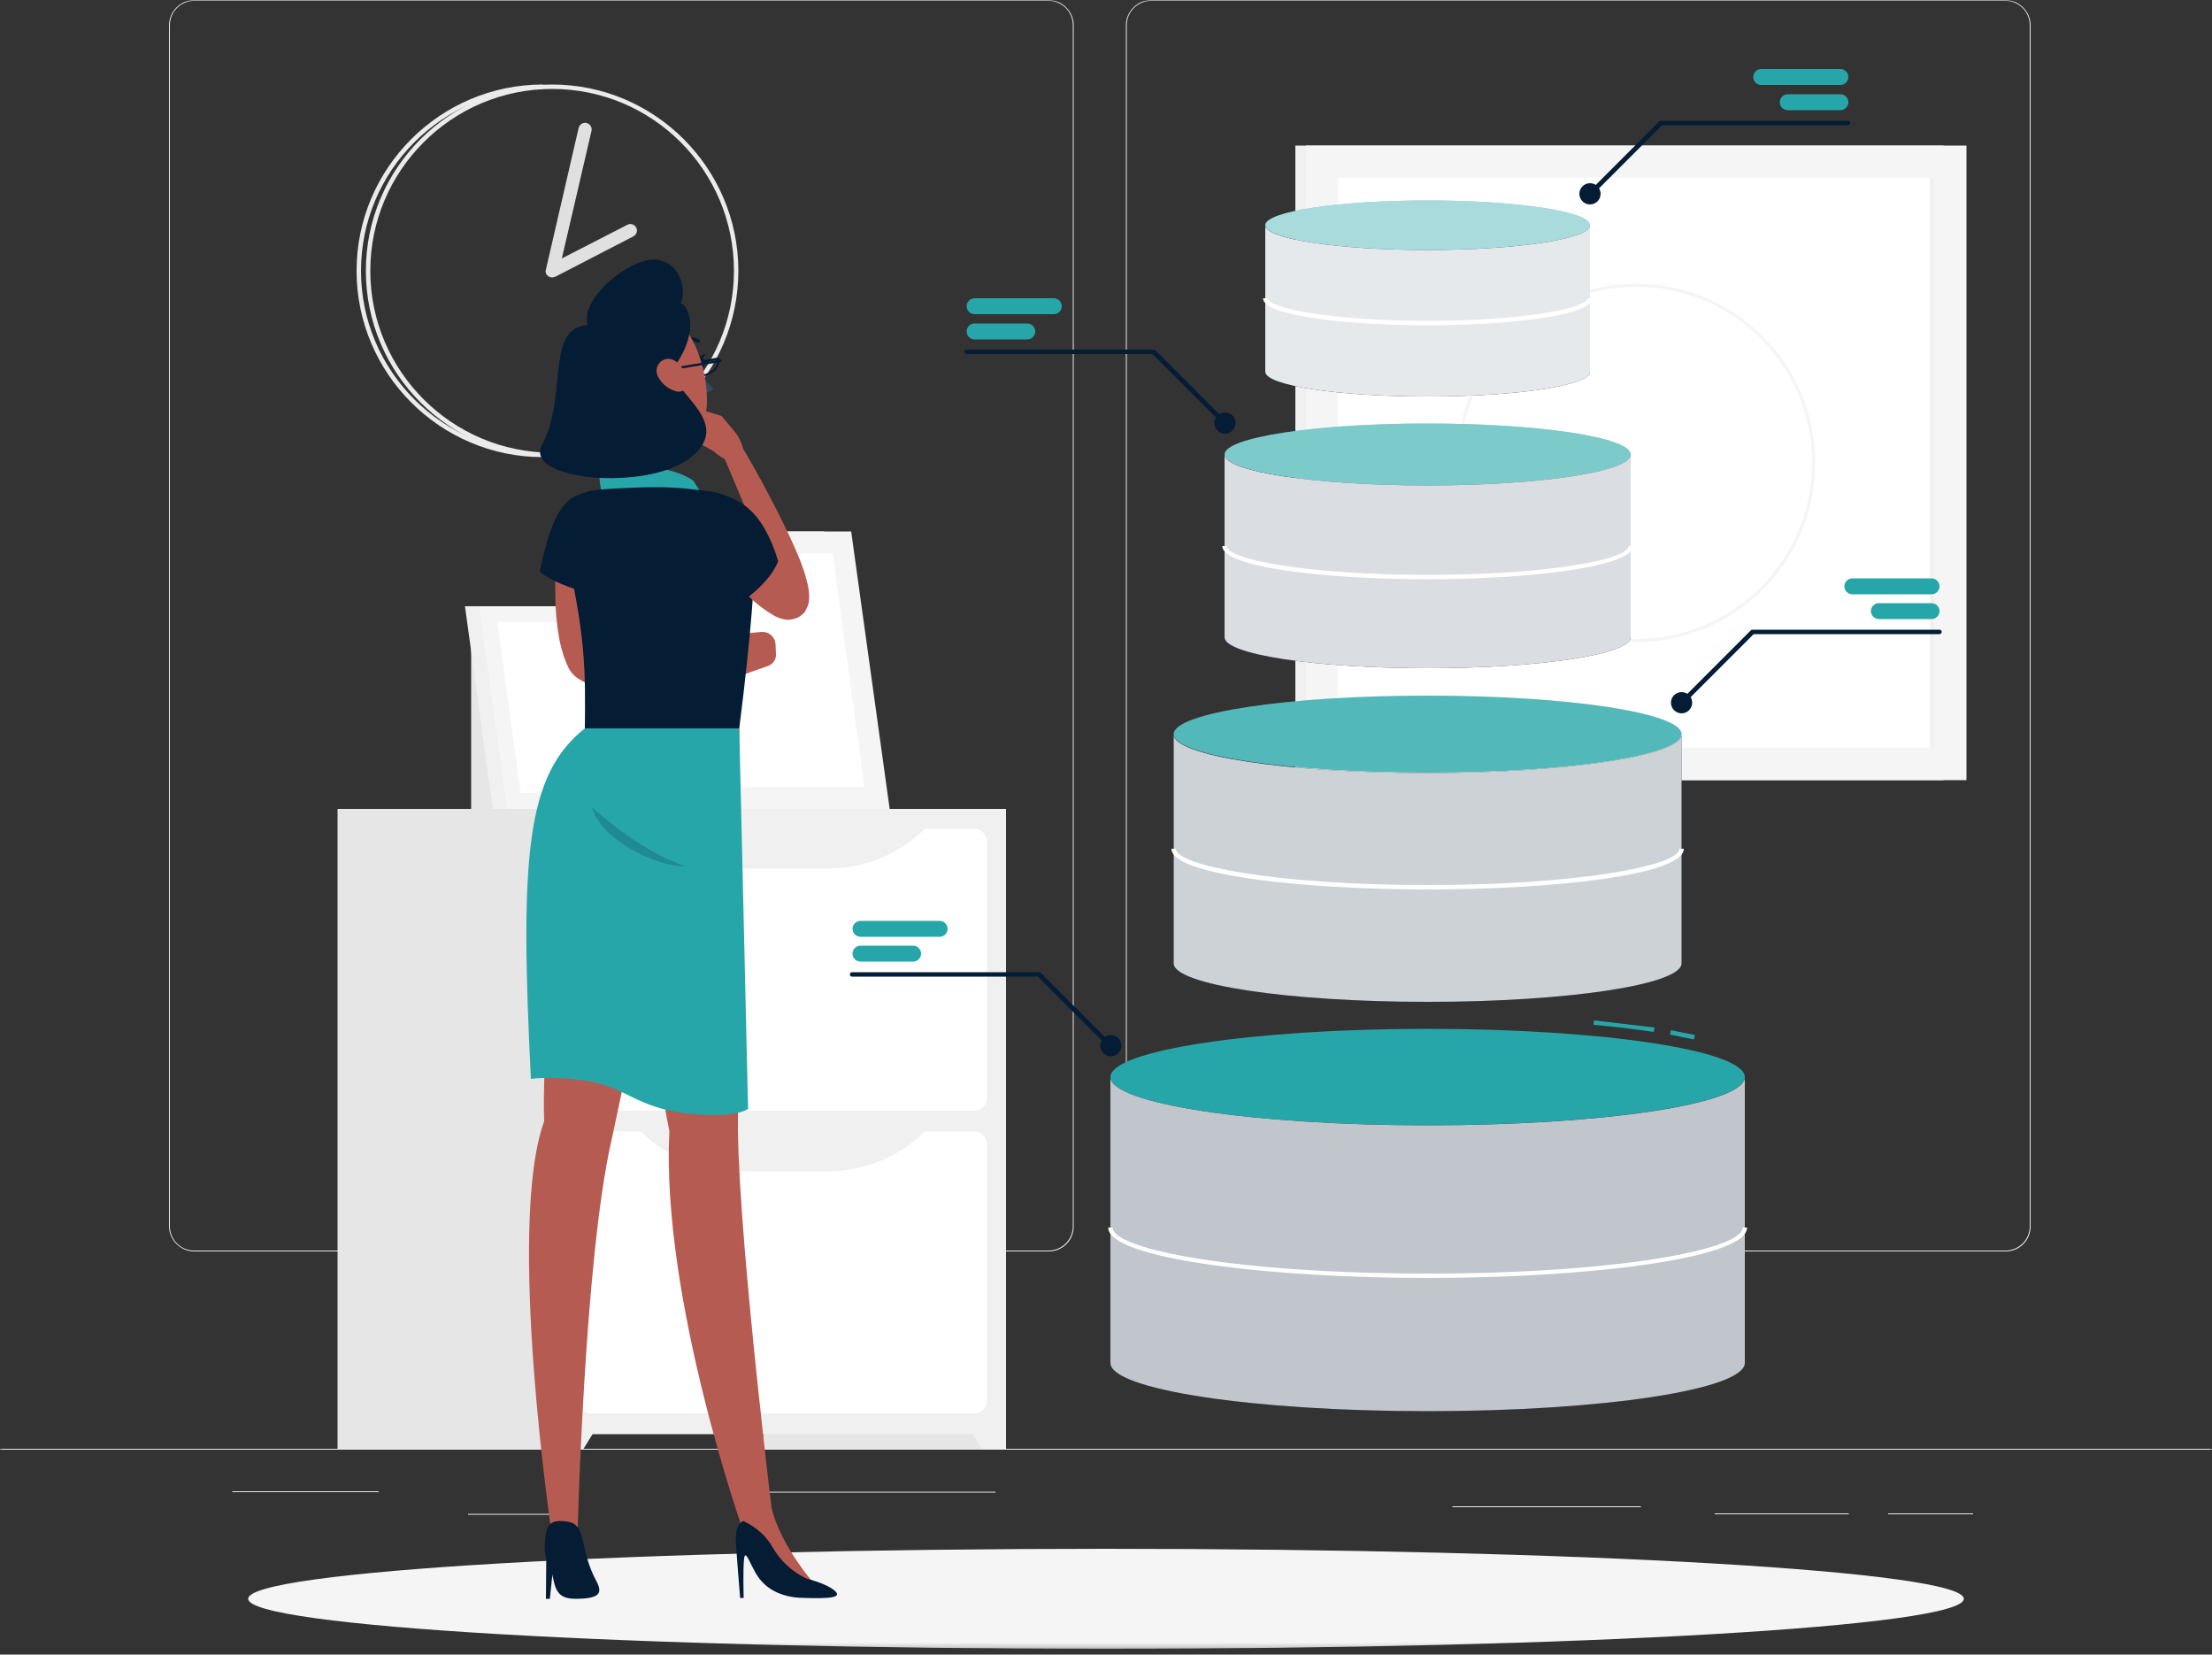 <svg width="460" height="344" viewBox="0 0 460 344" fill="none" xmlns="http://www.w3.org/2000/svg">
<rect x="0" y="0" width="460" height="344" fill="#333333" stroke="none"/>
<mask id="mask0_673_689" style="mask-type:luminance" maskUnits="userSpaceOnUse" x="0" y="0" width="460" height="343">
<path d="M0 0H460V342.792H0V0Z" fill="white"/>
</mask>
<g mask="url(#mask0_673_689)">
<path d="M460 301.208H0V301.392H460V301.208ZM78.752 310.04H48.3V310.224H78.752V310.04ZM207 310.132H157.412V310.316H207V310.132ZM115 314.732H97.336V314.916H115V314.732ZM410.32 314.64H392.656V314.824H410.32V314.64ZM384.468 314.64H356.592V314.824H384.468V314.64ZM341.228 313.168H302.036V313.352H341.228V313.168ZM218.04 260.176H40.388C37.536 260.176 35.144 257.784 35.144 254.932V5.244C35.144 2.392 37.536 0 40.388 0H218.04C220.892 0 223.284 2.392 223.284 5.244V254.932C223.293 255.623 223.163 256.309 222.902 256.949C222.642 257.589 222.256 258.171 221.767 258.659C221.279 259.148 220.697 259.534 220.057 259.794C219.417 260.055 218.731 260.185 218.04 260.176ZM40.388 0.184C37.628 0.184 35.328 2.392 35.328 5.244V254.932C35.328 257.692 37.536 259.992 40.388 259.992H218.04C220.8 259.992 223.1 257.784 223.1 254.932V5.244C223.1 2.484 220.892 0.184 218.04 0.184H40.388ZM417.036 260.176H239.384C236.532 260.176 234.14 257.784 234.14 254.932V5.244C234.14 2.392 236.532 0 239.384 0H417.036C419.888 0 422.28 2.392 422.28 5.244V254.932C422.289 255.623 422.159 256.309 421.898 256.949C421.638 257.589 421.252 258.171 420.763 258.659C420.275 259.148 419.693 259.534 419.053 259.794C418.413 260.055 417.727 260.185 417.036 260.176ZM239.384 0.184C236.624 0.184 234.324 2.392 234.324 5.244V254.932C234.324 257.692 236.532 259.992 239.384 259.992H417.036C419.796 259.992 422.096 257.784 422.096 254.932V5.244C422.096 2.484 419.888 0.184 417.036 0.184H239.384Z" fill="#EBEBEB"/>
<path d="M136.344 118.956H120.52V168.268H136.344V118.956Z" fill="#E6E6E6"/>
<path d="M179.308 168.176H126.776L118.772 110.492H171.396L179.308 168.176Z" fill="#F0F0F0"/>
<path d="M185.012 168.176H130.732L122.82 110.492H177.008L185.012 168.176Z" fill="#F5F5F5"/>
<path d="M134.596 163.668L127.972 115.092H173.144L179.768 163.668H134.596Z" fill="white"/>
<path d="M109.572 132.204H97.981V168.176H109.572V132.204Z" fill="#E6E6E6"/>
<path d="M140.944 168.176H102.488L96.692 126.04H135.148L140.944 168.176Z" fill="#F0F0F0"/>
<path d="M145.084 168.176H105.432L99.636 126.04H139.288L145.084 168.176Z" fill="#F5F5F5"/>
<path d="M108.283 164.864L103.407 129.352H136.435L141.311 164.864H108.283Z" fill="white"/>
<path d="M209.208 168.176H158.7V301.208H209.208V168.176Z" fill="#E6E6E6"/>
<path d="M204.148 301.208H209.208V292.56H198.812L204.148 301.208Z" fill="#F0F0F0"/>
<path d="M120.704 168.176H70.196V301.208H120.704V168.176Z" fill="#E6E6E6"/>
<path d="M209.208 168.176H116.288V298.172H209.208V168.176Z" fill="#F0F0F0"/>
<path d="M121.348 301.208H116.288V292.56H126.684L121.348 301.208Z" fill="#F0F0F0"/>
<path d="M202.584 230.92H122.912C121.44 230.92 120.244 229.724 120.244 228.252V174.984C120.244 173.512 121.44 172.316 122.912 172.316H202.584C204.056 172.316 205.252 173.512 205.252 174.984V228.252C205.344 229.724 204.148 230.92 202.584 230.92Z" fill="white"/>
<path d="M171.948 180.596H153.548C145.544 180.596 137.908 177.284 132.388 171.488H193.108C187.68 177.376 179.952 180.596 171.948 180.596Z" fill="#F0F0F0"/>
<path d="M202.584 293.848H122.912C121.44 293.848 120.244 292.652 120.244 291.18V237.912C120.244 236.44 121.44 235.244 122.912 235.244H202.584C204.056 235.244 205.252 236.44 205.252 237.912V291.18C205.344 292.652 204.148 293.848 202.584 293.848Z" fill="white"/>
<path d="M171.948 243.524H153.548C145.544 243.524 137.908 240.212 132.388 234.416H193.108C187.68 240.304 179.952 243.524 171.948 243.524Z" fill="#F0F0F0"/>
<path d="M114.816 95.036C93.472 95.036 76.084 77.648 76.084 56.304C76.084 34.96 93.472 17.572 114.816 17.572C136.16 17.572 153.548 34.96 153.548 56.304C153.548 77.648 136.16 95.036 114.816 95.036ZM114.816 18.492C93.932 18.492 77.004 35.512 77.004 56.304C77.004 77.188 94.024 94.116 114.816 94.116C135.7 94.116 152.628 77.096 152.628 56.304C152.628 35.42 135.7 18.492 114.816 18.492Z" fill="#EBEBEB"/>
<path d="M112.884 95.036C91.54 95.036 74.152 77.648 74.152 56.304C74.152 34.96 91.54 17.572 112.884 17.572V18.492C92 18.492 75.072 35.512 75.072 56.304C75.072 77.188 92.092 94.116 112.884 94.116V95.036Z" fill="#EBEBEB"/>
<path d="M114.816 57.684C114.54 57.684 114.264 57.592 113.988 57.408C113.528 57.04 113.344 56.58 113.528 56.028L120.336 26.588C120.52 25.852 121.256 25.392 121.992 25.576C122.728 25.76 123.188 26.496 123.004 27.232L116.84 53.728L130.456 46.736C131.1 46.368 131.928 46.644 132.296 47.288C132.664 47.932 132.388 48.76 131.744 49.128L115.552 57.5C115.276 57.592 115 57.684 114.816 57.684Z" fill="#E0E0E0"/>
<path d="M404.156 30.268H269.376V162.196H404.156V30.268Z" fill="#F0F0F0"/>
<path d="M408.94 30.268H271.584V162.196H408.94V30.268Z" fill="#F5F5F5"/>
<path d="M402.23 155.421V36.925H278.306V155.421H402.23Z" fill="white"/>
<path d="M340.216 133.492C319.608 133.492 302.956 116.748 302.956 96.232C302.956 75.624 319.7 58.972 340.216 58.972C360.824 58.972 377.476 75.716 377.476 96.232C377.568 116.748 360.824 133.492 340.216 133.492ZM340.216 59.616C320.068 59.616 303.6 75.992 303.6 96.232C303.6 116.38 319.976 132.848 340.216 132.848C360.364 132.848 376.832 116.472 376.832 96.232C376.832 75.992 360.456 59.616 340.216 59.616Z" fill="#F5F5F5"/>
<path d="M402.197 155.453V36.957H401.369V155.453H402.197Z" fill="#F0F0F0"/>
<path d="M230 342.792C328.521 342.792 408.388 338.138 408.388 332.396C408.388 326.654 328.521 322 230 322C131.479 322 51.612 326.654 51.612 332.396C51.612 338.138 131.479 342.792 230 342.792Z" fill="#F5F5F5"/>
<path d="M352.268 216.108L347.3 215.096L347.484 214.176L352.452 215.188L352.268 216.108ZM343.896 214.544C340.124 213.992 335.892 213.44 331.384 213.072L331.476 212.152L344.08 213.624L343.896 214.544ZM296.884 233.956C333.315 233.956 362.848 229.467 362.848 223.928C362.848 218.39 333.315 213.9 296.884 213.9C260.453 213.9 230.92 218.39 230.92 223.928C230.92 229.467 260.453 233.956 296.884 233.956Z" fill="#27A6A9"/>
<path d="M296.884 233.956C260.452 233.956 230.92 229.448 230.92 223.928V283.36C230.92 288.88 260.452 293.388 296.884 293.388C333.316 293.388 362.848 288.88 362.848 283.36V223.928C362.848 229.54 333.316 233.956 296.884 233.956Z" fill="#041C34"/>
<path opacity="0.75" d="M296.884 233.956C260.452 233.956 230.92 229.448 230.92 223.928V283.36C230.92 288.88 260.452 293.388 296.884 293.388C333.316 293.388 362.848 288.88 362.848 283.36V223.928C362.848 229.54 333.316 233.956 296.884 233.956Z" fill="white"/>
<path d="M296.884 265.696C264.224 265.696 230.46 261.74 230.46 255.208H231.38C231.38 259.808 257.692 264.776 296.884 264.776C336.076 264.776 362.388 259.808 362.388 255.208H363.308C363.308 261.74 329.544 265.696 296.884 265.696Z" fill="white"/>
<path d="M296.884 160.632C326.049 160.632 349.692 157.049 349.692 152.628C349.692 148.207 326.049 144.624 296.884 144.624C267.719 144.624 244.076 148.207 244.076 152.628C244.076 157.049 267.719 160.632 296.884 160.632Z" fill="#27A6A9"/>
<path opacity="0.2" d="M296.884 160.632C326.049 160.632 349.692 157.049 349.692 152.628C349.692 148.207 326.049 144.624 296.884 144.624C267.719 144.624 244.076 148.207 244.076 152.628C244.076 157.049 267.719 160.632 296.884 160.632Z" fill="white"/>
<path d="M296.884 160.724C267.72 160.724 244.076 157.136 244.076 152.72V200.284C244.076 204.7 267.72 208.288 296.884 208.288C326.048 208.288 349.692 204.7 349.692 200.284V152.72C349.692 157.044 326.048 160.724 296.884 160.724Z" fill="#041C34"/>
<path opacity="0.8" d="M296.884 160.724C267.72 160.724 244.076 157.136 244.076 152.72V200.284C244.076 204.7 267.72 208.288 296.884 208.288C326.048 208.288 349.692 204.7 349.692 200.284V152.72C349.692 157.044 326.048 160.724 296.884 160.724Z" fill="white"/>
<path d="M296.884 184.92C271.124 184.92 243.616 181.976 243.616 176.456H244.536C244.536 180.044 265.972 184 296.884 184C327.796 184 349.232 180.044 349.232 176.456H350.152C350.152 181.976 322.736 184.92 296.884 184.92Z" fill="white"/>
<path d="M296.884 100.924C320.206 100.924 339.112 98.041 339.112 94.484C339.112 90.927 320.206 88.044 296.884 88.044C273.562 88.044 254.656 90.927 254.656 94.484C254.656 98.041 273.562 100.924 296.884 100.924Z" fill="#27A6A9"/>
<path opacity="0.4" d="M296.884 100.924C320.206 100.924 339.112 98.041 339.112 94.484C339.112 90.927 320.206 88.044 296.884 88.044C273.562 88.044 254.656 90.927 254.656 94.484C254.656 98.041 273.562 100.924 296.884 100.924Z" fill="white"/>
<path d="M296.884 100.924C273.608 100.924 254.656 98.072 254.656 94.484V132.48C254.656 136.068 273.516 138.92 296.884 138.92C320.16 138.92 339.112 136.068 339.112 132.48V94.484C339.112 98.072 320.252 100.924 296.884 100.924Z" fill="#041C34"/>
<path opacity="0.85" d="M296.884 100.924C273.608 100.924 254.656 98.072 254.656 94.484V132.48C254.656 136.068 273.516 138.92 296.884 138.92C320.16 138.92 339.112 136.068 339.112 132.48V94.484C339.112 98.072 320.252 100.924 296.884 100.924Z" fill="white"/>
<path d="M296.884 120.428C276.184 120.428 254.196 118.036 254.196 113.528H255.116C255.116 116.38 272.228 119.508 296.884 119.508C321.54 119.508 338.652 116.38 338.652 113.528H339.572C339.572 117.944 317.584 120.428 296.884 120.428Z" fill="white"/>
<path d="M296.884 51.98C315.532 51.98 330.648 49.673 330.648 46.828C330.648 43.982 315.532 41.676 296.884 41.676C278.237 41.676 263.12 43.982 263.12 46.828C263.12 49.673 278.237 51.98 296.884 51.98Z" fill="#27A6A9"/>
<path opacity="0.6" d="M296.884 51.98C315.532 51.98 330.648 49.673 330.648 46.828C330.648 43.982 315.532 41.676 296.884 41.676C278.237 41.676 263.12 43.982 263.12 46.828C263.12 49.673 278.237 51.98 296.884 51.98Z" fill="white"/>
<path d="M296.884 51.98C278.208 51.98 263.12 49.68 263.12 46.828V77.28C263.12 80.132 278.208 82.432 296.884 82.432C315.56 82.432 330.648 80.132 330.648 77.28V46.828C330.648 49.68 315.56 51.98 296.884 51.98Z" fill="#041C34"/>
<path opacity="0.9" d="M296.884 51.98C278.208 51.98 263.12 49.68 263.12 46.828V77.28C263.12 80.132 278.208 82.432 296.884 82.432C315.56 82.432 330.648 80.132 330.648 77.28V46.828C330.648 49.68 315.56 51.98 296.884 51.98Z" fill="white"/>
<path d="M296.884 67.62C280.324 67.62 262.66 65.688 262.66 62.008H263.58C263.58 63.94 276.276 66.7 296.884 66.7C317.492 66.7 330.188 63.94 330.188 62.008H331.108C331.108 65.688 313.536 67.62 296.884 67.62Z" fill="white"/>
<path d="M233.221 217.396C233.221 218.592 232.209 219.604 231.013 219.604C229.817 219.604 228.805 218.592 228.805 217.396C228.805 216.2 229.817 215.188 231.013 215.188C232.209 215.188 233.221 216.2 233.221 217.396Z" fill="#041C34"/>
<path d="M230.92 217.856C230.828 217.856 230.644 217.856 230.552 217.764L215.832 203.044H177.192C177.07 203.044 176.953 202.996 176.867 202.909C176.781 202.823 176.732 202.706 176.732 202.584C176.732 202.462 176.781 202.345 176.867 202.259C176.953 202.172 177.07 202.124 177.192 202.124H216.016C216.108 202.124 216.292 202.216 216.384 202.216L231.196 217.028C231.38 217.212 231.38 217.488 231.196 217.672C231.196 217.856 231.104 217.856 230.92 217.856Z" fill="#041C34"/>
<path d="M189.888 196.604H178.94C178.501 196.604 178.08 196.779 177.769 197.089C177.459 197.4 177.284 197.821 177.284 198.26C177.284 198.699 177.459 199.121 177.769 199.431C178.08 199.742 178.501 199.916 178.94 199.916H189.888C190.327 199.916 190.749 199.742 191.059 199.431C191.37 199.121 191.544 198.699 191.544 198.26C191.544 197.821 191.37 197.4 191.059 197.089C190.749 196.779 190.327 196.604 189.888 196.604ZM195.408 191.452H178.94C178.501 191.452 178.08 191.627 177.769 191.937C177.459 192.248 177.284 192.669 177.284 193.108C177.284 193.547 177.459 193.969 177.769 194.279C178.08 194.59 178.501 194.764 178.94 194.764H195.408C195.847 194.764 196.269 194.59 196.579 194.279C196.89 193.969 197.064 193.547 197.064 193.108C197.064 192.669 196.89 192.248 196.579 191.937C196.269 191.627 195.847 191.452 195.408 191.452Z" fill="#27A6A9"/>
<path d="M254.748 90.16C255.334 90.16 255.895 89.927 256.309 89.513C256.723 89.099 256.956 88.538 256.956 87.952C256.956 87.367 256.723 86.805 256.309 86.391C255.895 85.977 255.334 85.744 254.748 85.744C254.162 85.744 253.601 85.977 253.187 86.391C252.773 86.805 252.54 87.367 252.54 87.952C252.54 88.538 252.773 89.099 253.187 89.513C253.601 89.927 254.162 90.16 254.748 90.16Z" fill="#041C34"/>
<path d="M254.748 88.412C254.656 88.412 254.472 88.412 254.38 88.32L239.66 73.6H201.02C200.898 73.6 200.781 73.551 200.694 73.465C200.608 73.379 200.56 73.262 200.56 73.14C200.56 73.018 200.608 72.901 200.694 72.814C200.781 72.728 200.898 72.68 201.02 72.68H239.844C239.936 72.68 240.12 72.772 240.212 72.772L255.024 87.584C255.208 87.768 255.208 88.044 255.024 88.228C254.932 88.412 254.84 88.412 254.748 88.412Z" fill="#041C34"/>
<path d="M213.624 67.252H202.676C202.236 67.252 201.815 67.426 201.505 67.737C201.194 68.047 201.02 68.469 201.02 68.908C201.02 69.347 201.194 69.768 201.505 70.079C201.815 70.389 202.236 70.564 202.676 70.564H213.624C214.063 70.564 214.484 70.389 214.795 70.079C215.105 69.768 215.28 69.347 215.28 68.908C215.28 68.469 215.105 68.047 214.795 67.737C214.484 67.426 214.063 67.252 213.624 67.252ZM219.144 62.008H202.676C202.458 62.008 202.243 62.051 202.042 62.134C201.841 62.217 201.658 62.339 201.505 62.493C201.351 62.647 201.229 62.829 201.146 63.03C201.062 63.231 201.02 63.446 201.02 63.664C201.02 63.881 201.062 64.097 201.146 64.297C201.229 64.499 201.351 64.681 201.505 64.835C201.658 64.989 201.841 65.111 202.042 65.194C202.243 65.277 202.458 65.32 202.676 65.32H219.144C219.361 65.32 219.576 65.277 219.777 65.194C219.978 65.111 220.161 64.989 220.315 64.835C220.468 64.681 220.59 64.499 220.673 64.297C220.757 64.097 220.8 63.881 220.8 63.664C220.8 63.446 220.757 63.231 220.673 63.03C220.59 62.829 220.468 62.647 220.315 62.493C220.161 62.339 219.978 62.217 219.777 62.134C219.576 62.051 219.361 62.008 219.144 62.008Z" fill="#27A6A9"/>
<path d="M349.692 148.304C350.278 148.304 350.84 148.071 351.254 147.657C351.668 147.243 351.9 146.681 351.9 146.096C351.9 145.51 351.668 144.948 351.254 144.534C350.84 144.12 350.278 143.888 349.692 143.888C349.107 143.888 348.545 144.12 348.131 144.534C347.717 144.948 347.484 145.51 347.484 146.096C347.484 146.681 347.717 147.243 348.131 147.657C348.545 148.071 349.107 148.304 349.692 148.304Z" fill="#041C34"/>
<path d="M349.693 146.556C349.601 146.556 349.417 146.556 349.325 146.464C349.141 146.28 349.141 146.004 349.325 145.82L364.137 131.008C364.229 130.916 364.321 130.916 364.505 130.916H403.329C403.451 130.916 403.568 130.964 403.654 131.051C403.74 131.137 403.789 131.254 403.789 131.376C403.789 131.498 403.74 131.615 403.654 131.701C403.568 131.788 403.451 131.836 403.329 131.836H364.689L349.969 146.556H349.693Z" fill="#041C34"/>
<path d="M390.724 125.396H401.672C402.111 125.396 402.532 125.571 402.843 125.881C403.153 126.192 403.328 126.613 403.328 127.052C403.328 127.491 403.153 127.913 402.843 128.223C402.532 128.534 402.111 128.708 401.672 128.708H390.724C390.285 128.708 389.863 128.534 389.553 128.223C389.242 127.913 389.068 127.491 389.068 127.052C389.068 126.613 389.242 126.192 389.553 125.881C389.863 125.571 390.285 125.396 390.724 125.396ZM385.204 120.244H401.672C401.889 120.244 402.105 120.287 402.306 120.37C402.506 120.453 402.689 120.575 402.843 120.729C402.997 120.883 403.119 121.066 403.202 121.266C403.285 121.467 403.328 121.683 403.328 121.9C403.328 122.118 403.285 122.333 403.202 122.534C403.119 122.735 402.997 122.917 402.843 123.071C402.689 123.225 402.506 123.347 402.306 123.43C402.105 123.513 401.889 123.556 401.672 123.556H385.204C384.986 123.556 384.771 123.513 384.57 123.43C384.369 123.347 384.187 123.225 384.033 123.071C383.879 122.917 383.757 122.735 383.674 122.534C383.591 122.333 383.548 122.118 383.548 121.9C383.548 121.683 383.591 121.467 383.674 121.266C383.757 121.066 383.879 120.883 384.033 120.729C384.187 120.575 384.369 120.453 384.57 120.37C384.771 120.287 384.986 120.244 385.204 120.244Z" fill="#27A6A9"/>
<path d="M330.648 42.504C331.234 42.504 331.796 42.271 332.21 41.857C332.624 41.443 332.856 40.882 332.856 40.296C332.856 39.71 332.624 39.149 332.21 38.735C331.796 38.321 331.234 38.088 330.648 38.088C330.063 38.088 329.501 38.321 329.087 38.735C328.673 39.149 328.44 39.71 328.44 40.296C328.44 40.882 328.673 41.443 329.087 41.857C329.501 42.271 330.063 42.504 330.648 42.504Z" fill="#041C34"/>
<path d="M330.649 40.756C330.557 40.756 330.373 40.756 330.281 40.664C330.097 40.48 330.097 40.204 330.281 40.02L345.093 25.208C345.185 25.116 345.277 25.116 345.461 25.116H384.285C384.346 25.112 384.408 25.121 384.465 25.143C384.523 25.165 384.575 25.198 384.619 25.242C384.662 25.285 384.696 25.338 384.718 25.395C384.74 25.453 384.749 25.515 384.745 25.576C384.749 25.638 384.74 25.699 384.718 25.757C384.696 25.815 384.662 25.867 384.619 25.91C384.575 25.954 384.523 25.988 384.465 26.009C384.408 26.031 384.346 26.04 384.285 26.036H345.645L330.925 40.756C330.925 40.664 330.833 40.756 330.649 40.756Z" fill="#041C34"/>
<path d="M371.772 19.596H382.72C383.159 19.596 383.58 19.77 383.891 20.081C384.201 20.391 384.376 20.812 384.376 21.252C384.376 21.691 384.201 22.112 383.891 22.422C383.58 22.733 383.159 22.908 382.72 22.908H371.772C371.333 22.908 370.911 22.733 370.601 22.422C370.29 22.112 370.116 21.691 370.116 21.252C370.116 20.812 370.29 20.391 370.601 20.081C370.911 19.77 371.333 19.596 371.772 19.596ZM366.252 14.352H382.72C383.159 14.352 383.58 14.526 383.891 14.837C384.201 15.147 384.376 15.568 384.376 16.008C384.376 16.447 384.201 16.868 383.891 17.178C383.58 17.489 383.159 17.664 382.72 17.664H366.252C366.034 17.664 365.819 17.621 365.618 17.538C365.417 17.454 365.235 17.332 365.081 17.178C364.927 17.025 364.805 16.842 364.722 16.641C364.639 16.44 364.596 16.225 364.596 16.008C364.596 15.79 364.639 15.575 364.722 15.374C364.805 15.173 364.927 14.99 365.081 14.837C365.235 14.683 365.417 14.561 365.618 14.478C365.819 14.394 366.034 14.352 366.252 14.352Z" fill="#27A6A9"/>
<path d="M128.708 85.192C129.812 89.884 131.008 98.532 127.88 101.66C127.88 101.66 131.468 107.916 139.564 111.228C145.728 107.272 142.508 101.66 142.508 101.66C137.264 100.372 137.264 96.508 138 92.92L128.708 85.192Z" fill="#B55B52"/>
<path d="M127.604 108.468C124.384 104.052 124.568 97.244 124.568 97.244C124.568 97.244 137.54 95.404 144.164 99.912C146.096 102.856 149.224 108.1 149.224 108.1C149.224 108.1 148.212 110.768 144.256 111.688C140.116 112.7 127.604 108.468 127.604 108.468Z" fill="#27A6A9"/>
<path d="M123.924 114.448L123.556 120.796L123.464 127.144L124.016 133.124L124.292 134.504L124.476 135.148L124.568 135.424L124.66 135.608C124.476 135.24 124.292 135.24 124.384 135.332C124.476 135.424 124.752 135.608 125.12 135.7C126.5 136.252 128.616 136.528 130.732 136.712L137.08 136.988L143.612 136.896L150.144 136.712L150.696 140.668C146.28 141.68 141.864 142.416 137.356 142.876C135.056 143.152 132.756 143.244 130.456 143.244C129.26 143.244 128.064 143.152 126.868 143.06C125.672 142.968 124.384 142.784 122.912 142.324C122.176 142.14 121.44 141.864 120.612 141.312C119.523 140.708 118.653 139.774 118.128 138.644L118.036 138.368L117.944 138.276L117.852 138L117.668 137.54L117.3 136.62L116.748 134.78C116.104 132.296 115.828 129.904 115.644 127.604C115.46 125.212 115.46 122.912 115.46 120.612C115.552 118.312 115.644 116.012 115.92 113.62L123.924 114.448Z" fill="#B55B52"/>
<path d="M154.56 131.744L148.58 137.632L148.212 140.852C150.144 141.956 152.72 141.036 154.192 140.392L159.712 138.46C160.724 138.092 161.46 137.08 161.368 135.976L161.276 133.952C161.184 132.388 159.896 131.284 158.332 131.376L154.56 131.744Z" fill="#B55B52"/>
<path d="M121.44 102.488C118.312 103.408 115.092 104.788 112.24 118.864C116.472 122.268 124.752 123.832 124.752 123.832L126.684 119.324C128.34 111.044 121.44 102.488 121.44 102.488Z" fill="#041C34"/>
<path d="M157.044 112.7C157.044 119.416 156.308 131.1 153.732 151.432H121.624C121.716 139.748 121.992 132.02 116.932 111.412C115.828 106.812 118.864 102.488 123.556 101.936C124.936 101.752 126.408 101.66 127.88 101.568C133.308 101.292 137.724 101.108 142.508 101.568L148.12 102.212C153.088 103.04 157.044 107.548 157.044 112.7Z" fill="#041C34"/>
<path d="M156.308 109.112L156.4 109.48L156.492 110.124C156.584 110.492 156.676 110.952 156.86 111.412C157.136 112.24 157.504 113.16 157.964 113.988C158.884 115.644 160.08 117.208 161.46 118.68L163.668 120.796L164.22 121.256C164.358 121.325 164.483 121.419 164.588 121.532C164.68 121.624 164.68 121.532 164.22 121.44C164.036 121.44 163.576 121.348 162.932 121.532C162.288 121.716 161.644 122.268 161.46 122.636C161.184 123.096 161.184 123.28 161.092 123.464V123.648V123.372C161.092 123.004 161 122.544 160.908 122.084C160.724 121.072 160.356 120.06 160.08 118.956C158.7 114.724 156.952 110.4 155.204 106.076L149.776 93.196L153.364 91.356C155.848 95.404 158.148 99.544 160.356 103.776C162.564 108.008 164.68 112.24 166.52 116.84C166.98 118.036 167.348 119.14 167.716 120.52C167.9 121.164 168.084 121.9 168.176 122.728C168.268 123.188 168.268 123.556 168.268 124.2C168.268 124.476 168.268 124.844 168.176 125.304C168.084 125.764 167.9 126.224 167.532 126.96C167.164 127.604 166.244 128.34 165.324 128.616C164.404 128.892 163.76 128.892 163.208 128.8C162.196 128.616 161.736 128.34 161.276 128.156C160.816 127.88 160.448 127.696 160.172 127.512L159.344 126.96C158.24 126.224 157.228 125.396 156.216 124.476C154.192 122.728 152.444 120.612 151.064 118.128C150.328 116.932 149.776 115.644 149.224 114.264C148.948 113.62 148.764 112.884 148.58 112.148C148.488 111.78 148.396 111.412 148.396 111.044C148.396 110.86 148.304 110.676 148.304 110.4V110.032V109.572L156.308 109.112Z" fill="#B55B52"/>
<path d="M144.992 109.572C144.992 106.076 148.028 102.304 148.028 102.304C153.364 103.408 158.424 105.524 161.828 116.656C159.712 122.176 152.26 126.408 152.26 126.408L147.2 117.208C147.2 117.208 144.992 113.068 144.992 109.572Z" fill="#041C34"/>
<path d="M152.444 89.332L150.052 86.48L144.072 84.64L142.968 90.804L148.304 93.748C148.304 93.748 151.8 97.06 154.744 96.048C154.928 93.564 154.1 91.172 152.444 89.332Z" fill="#B55B52"/>
<path d="M144.992 75.44C145.084 76.084 145.544 76.544 146.004 76.452C146.372 76.36 146.648 75.808 146.464 75.164C146.372 74.52 145.912 74.06 145.452 74.152C144.992 74.244 144.9 74.796 144.992 75.44Z" fill="#041C34"/>
<path d="M145.36 74.244L146.74 73.508C146.74 73.508 146.28 74.888 145.36 74.244ZM145.36 71.208C145.452 71.208 145.544 71.116 145.544 71.024C145.636 70.84 145.544 70.656 145.36 70.564C143.428 69.644 141.956 70.472 141.956 70.564C141.772 70.656 141.772 70.932 141.864 71.116C141.956 71.3 142.232 71.392 142.416 71.208C142.508 71.208 143.612 70.564 145.084 71.208H145.36Z" fill="#041C34"/>
<path d="M145.36 77.189C145.36 77.189 147.016 79.672 148.396 80.776C147.752 81.697 146.28 81.605 146.28 81.605L145.36 77.189Z" fill="#35495D"/>
<path d="M144.9 78.568C144.164 78.568 143.704 78.384 143.244 78.016C142.324 77.188 142.6 75.808 142.6 75.716C142.6 75.624 142.692 75.532 142.784 75.532L149.316 74.336C149.408 74.336 149.592 74.428 149.592 74.52C149.592 74.52 150.144 77.372 146.188 78.292C145.636 78.476 145.268 78.568 144.9 78.568ZM143.06 75.992C143.06 76.36 143.06 77.188 143.612 77.648C144.072 78.108 144.9 78.2 146.096 77.924C148.948 77.188 149.224 75.532 149.224 74.888L143.06 75.992Z" fill="#041C34"/>
<path d="M123.372 76.635C125.488 84.272 126.224 87.584 130.916 90.803C138 95.68 146.832 91.816 147.016 83.719C147.2 76.451 143.704 65.228 135.516 63.48C127.604 61.824 121.348 68.999 123.372 76.635Z" fill="#B55B52"/>
<path d="M122.176 67.62C120.52 61.732 131.928 52.808 137.172 54.096C142.416 55.384 142.508 61.64 141.496 63.02C143.152 63.388 145.82 69.092 139.656 77.004C140.484 82.156 152.536 88.044 143.612 95.128C134.688 102.212 108.836 99.912 112.7 92.552C118.128 82.524 113.344 68.08 122.176 67.62Z" fill="#041C34"/>
<path d="M139.38 77.004C139.288 77.004 139.196 76.912 139.104 76.82C139.104 76.728 139.196 76.544 139.288 76.544L149.133 74.888C149.041 74.796 149.041 74.704 149.133 74.612C149.225 74.52 149.316 74.428 149.408 74.52L149.96 74.796C150.052 74.796 150.145 74.981 150.053 75.073C150.053 75.165 149.96 75.257 149.868 75.257L139.38 77.004Z" fill="#041C34"/>
<path d="M153.732 151.432L153.456 235.152C153.824 260.268 161.092 318.872 161.092 318.872H154.744C154.744 318.872 137.448 270.204 139.196 235.152C133.768 208.288 128.708 151.432 128.708 151.432H153.732Z" fill="#B55B52"/>
<path d="M145.36 151.432L127.144 237.176C121.532 261.648 120.06 319.148 120.06 320.988L114.724 318.872C114.724 318.872 105.248 254.932 113.16 233.128C112.24 205.896 122.268 151.432 122.268 151.432H145.36Z" fill="#B55B52"/>
<path d="M118.22 316.388C113.528 315.56 113.62 317.952 113.344 320.62C113.16 322.092 113.344 323.84 114.08 325.22C115.736 328.164 114.356 332.396 119.6 332.396C124.844 332.396 125.396 331.2 123.924 328.532C122.544 325.956 121.808 323.196 121.164 320.16C120.796 318.688 120.336 316.756 118.22 316.388Z" fill="#041C34"/>
<path d="M113.619 321.908L113.527 332.396H114.355C114.355 332.396 115.091 324.576 115.551 322.552L113.619 321.908Z" fill="#041C34"/>
<path d="M136.988 78.568C137.751 79.906 139.005 80.896 140.484 81.328C142.416 81.88 143.336 80.132 142.784 78.292C142.232 76.636 140.576 74.336 138.644 74.612C136.712 74.98 135.976 77.004 136.988 78.568Z" fill="#B55B52"/>
<path d="M153.732 151.432L155.572 230.552C155.572 230.552 152.812 232.668 142.692 231.472C132.572 230.276 130.088 226.136 122.728 224.848C115.368 223.56 110.4 224.296 110.4 224.296C108.1 178.112 109.388 161.092 121.624 151.432H153.732Z" fill="#27A6A9"/>
<path opacity="0.2" d="M123.096 167.808C123.096 167.808 132.848 176.916 142.6 180.136C136.252 180.136 124.844 174.524 123.096 167.808Z" fill="#041C34"/>
<path d="M160.448 313.444C162.288 321.54 169.924 330.004 169.924 330.004L158.792 327.152L154.1 320.16L155.02 318.32L160.448 313.444Z" fill="#B55B52"/>
<path d="M153.456 317.4C153.088 318.228 152.996 319.148 152.996 320.068C153.18 323.38 153.916 332.212 153.916 332.212H154.652C154.652 332.212 154.468 326.232 154.744 324.024C155.02 321.816 156.124 325.68 157.688 327.888C159.252 330.096 162.104 332.12 167.072 332.212C172.868 332.396 175.26 332.12 173.512 330.648C171.764 329.176 167.9 328.256 167.9 328.256C167.9 328.256 163.484 326.6 160.632 321.632C158.792 318.412 156.032 316.94 154.56 316.204C154.008 316.48 153.732 316.94 153.456 317.4Z" fill="#041C34"/>
</g>
</svg>
